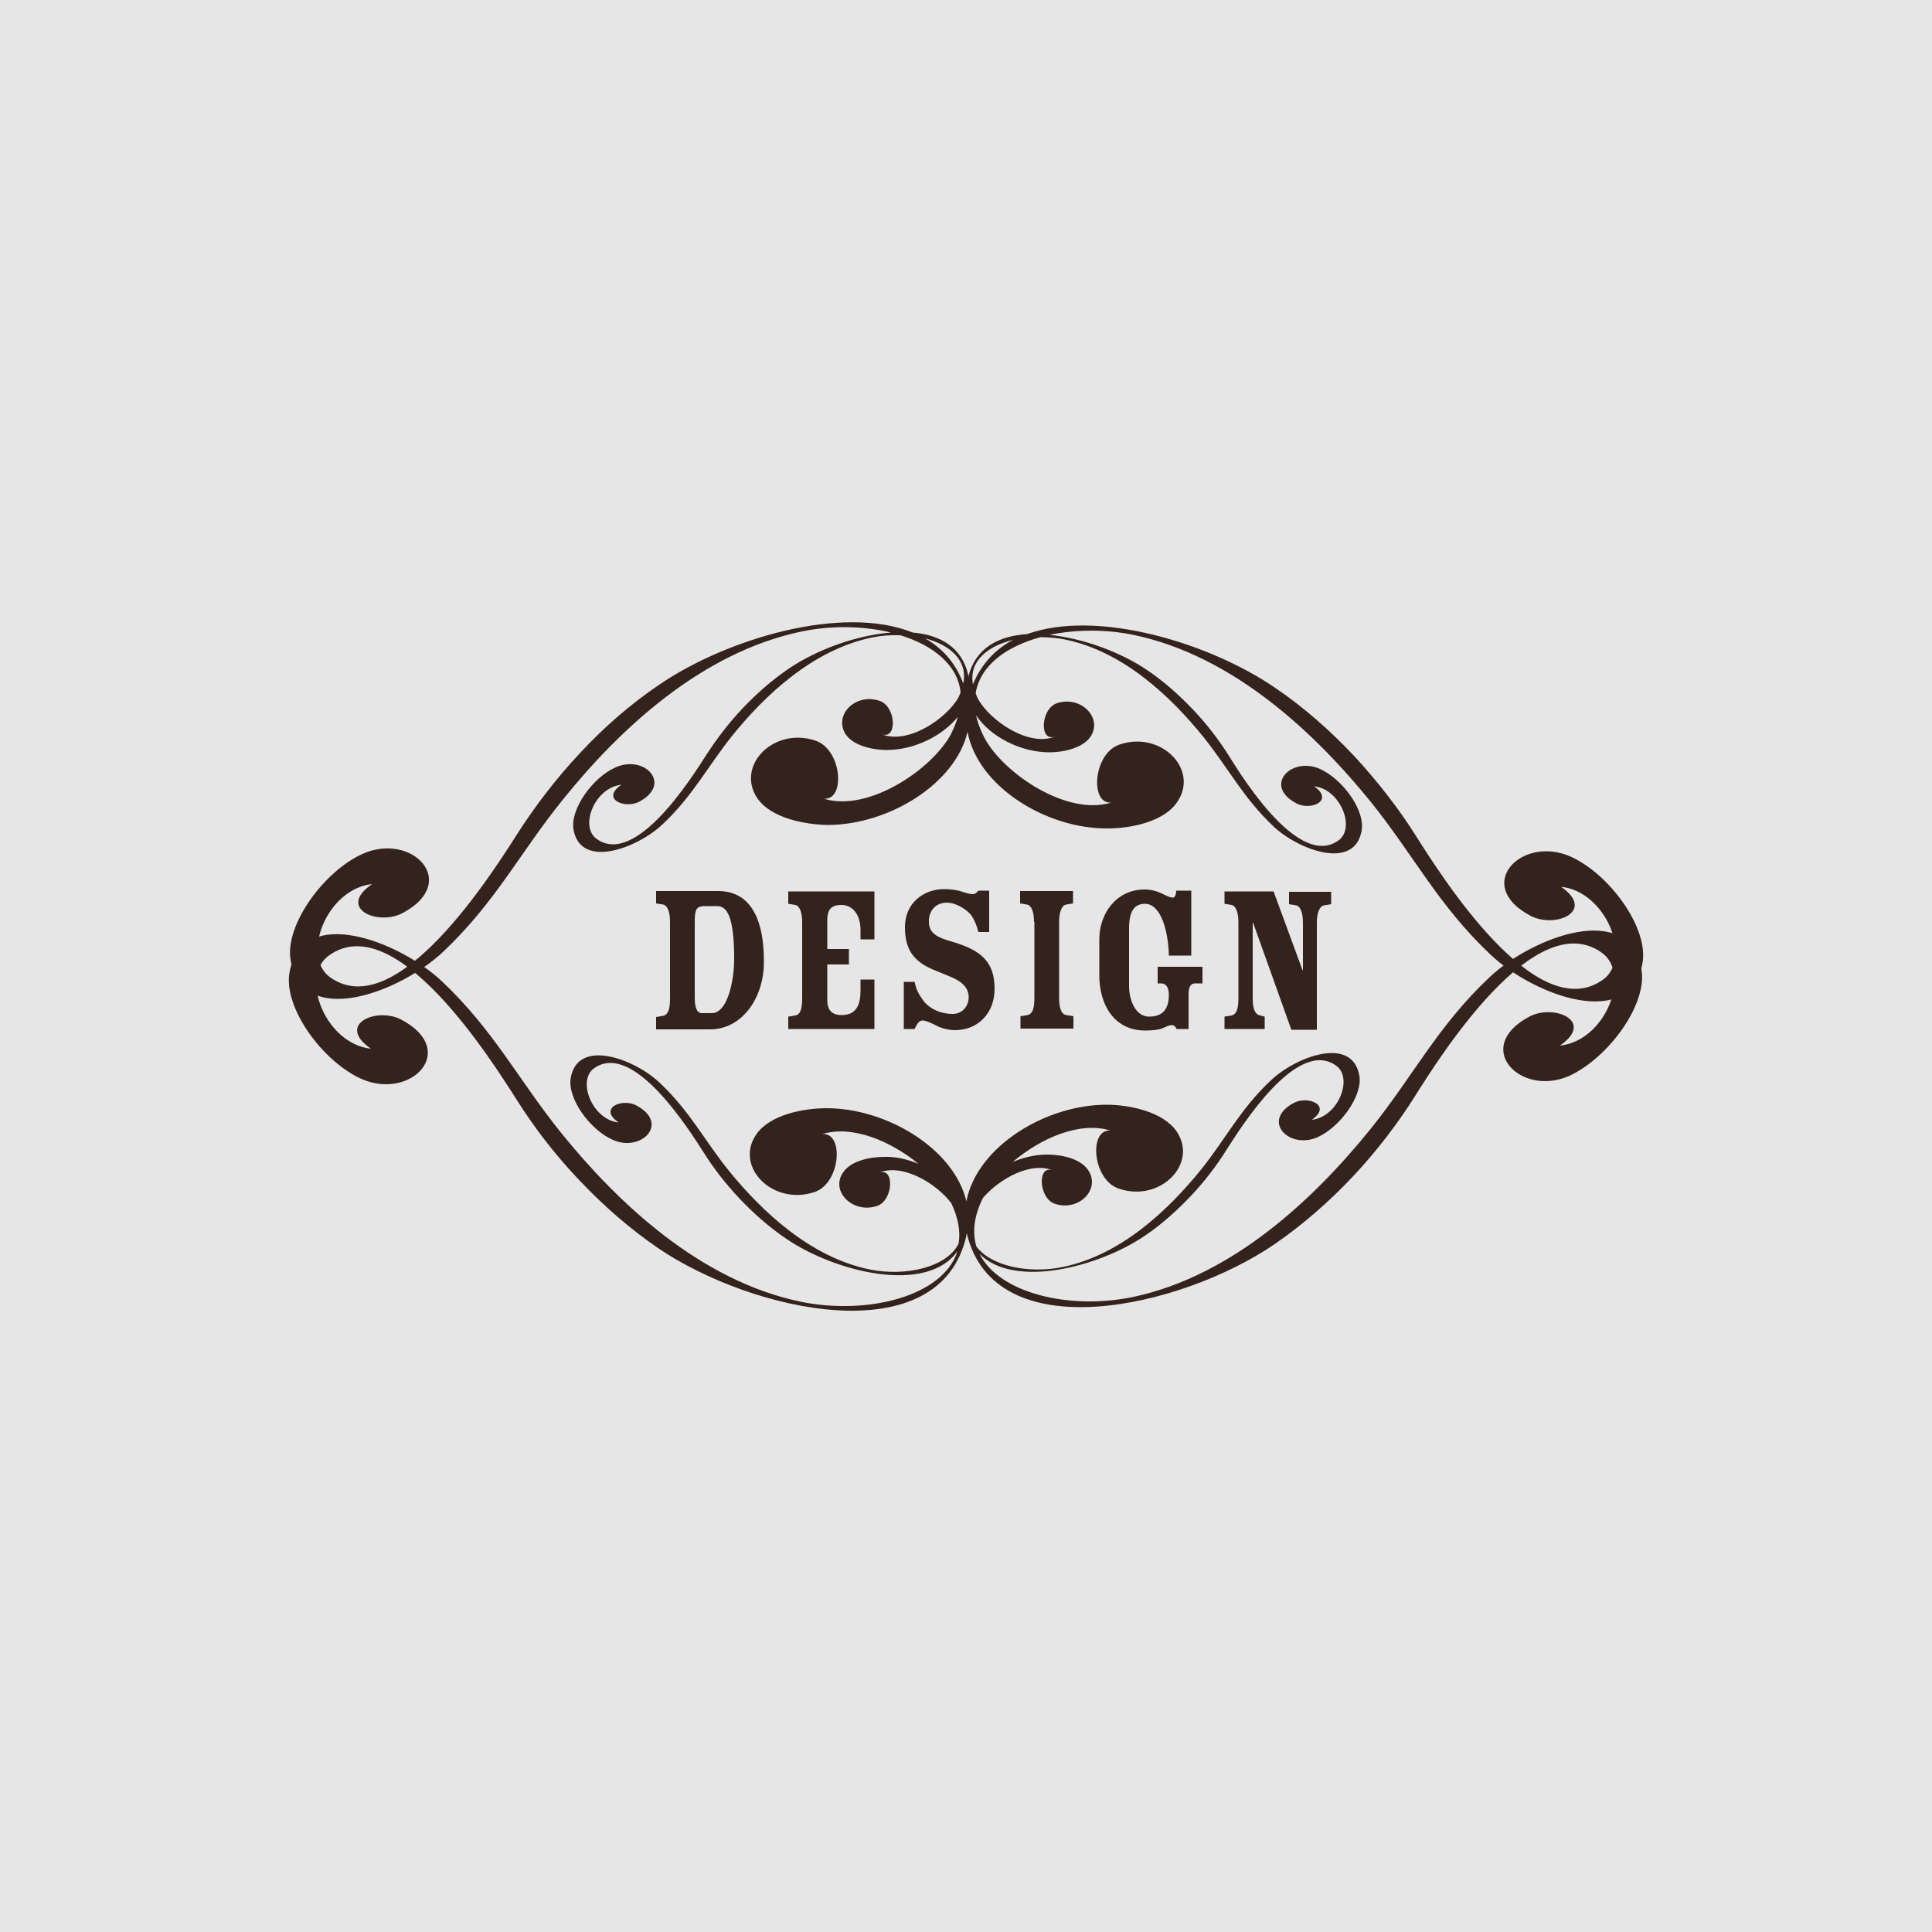 <?xml version="1.0" encoding="utf-8"?>
<!-- Generator: Adobe Illustrator 23.0.0, SVG Export Plug-In . SVG Version: 6.00 Build 0)  -->
<svg version="1.1" id="图层_1" xmlns="http://www.w3.org/2000/svg" xmlns:xlink="http://www.w3.org/1999/xlink" x="0px" y="0px"
	 width="500px" height="500px" viewBox="0 0 500 500" style="enable-background:new 0 0 500 500;" xml:space="preserve">
<style type="text/css">
	.st0{fill:#E6E6E6;}
	.st1{fill:#33231C;}
</style>
<rect class="st0" width="500" height="500"/>
<g>
	<g>
		<g>
			<path class="st1" d="M406.5,221.7c-12.7-5.7-25.4,7.4-10.4,15.3c6.4,3.4,17-1.2,7.9-7.5c11.7,1.2,18.5,18.5,10.9,24
				c-17.3,12.5-42-27-48.6-37.4c-4.3-6.8-9.7-13.8-15.8-20.4c-6.1-6.5-13.1-12.7-20.5-17.7c-17.1-11.7-46.1-20.4-64.2-13.9
				c-7.4,0.5-13.4,3.6-15.2,11.1c0-0.2,0-0.3,0-0.4c-1.6-7.3-7.3-10.5-14.4-11.1c-18.1-7.3-48,1.5-65.6,13.5
				c-7.4,5-14.4,11.1-20.5,17.7c-6.2,6.6-11.5,13.6-15.9,20.4c-6.7,10.5-31.5,50-48.8,37.6c-7.6-5.5-0.8-22.9,10.9-24.1
				c-9.2,6.3,1.5,10.9,7.9,7.5c15-8,2.4-21.1-10.4-15.3c-10,4.5-20.1,18.4-18.6,27.4c3,18.1,28.3,8.4,39.4-2
				c13.6-12.8,20-25.8,31.1-39.5c14.4-17.9,35.7-38.1,61.9-43.5c7.7-1.6,15.9-1.4,23,0.3c-9.2,0.7-19.5,4.6-26.4,9.3
				c-4.3,2.9-8.4,6.5-12,10.3c-3.6,3.8-6.7,7.9-9.3,11.9c-3.9,6.1-18.4,29.2-28.5,21.9c-4.5-3.2-0.5-13.3,6.4-14
				c-5.4,3.7,0.9,6.3,4.6,4.4c8.7-4.6,1.4-12.3-6.1-8.9c-5.9,2.6-11.7,10.7-10.9,16c1.8,10.5,16.5,4.9,23-1.2
				c7.9-7.4,11.7-15,18.1-23c8.4-10.4,20.8-22.2,36.1-25.4c2.4-0.5,4.9-0.7,7.4-0.6c8.5,2.6,14.9,7.7,15.6,14.8
				c-0.2,0.4-0.3,0.8-0.5,1.2c-3,5.5-13.3,12.6-20.2,9.5c4.4,2,4.1-7-0.2-8.5c-6.3-2.2-12.1,3.7-8.8,8.7c2.1,3,7.2,4,10.6,4
				c6.9,0,14.3-3.5,18.4-8.6c-0.4,1.4-1,2.9-1.8,4.5c-4.8,9-21.3,20.3-32.9,16.7c5.7,0.5,4.7-12.7-2.1-15
				c-10.8-3.7-20.8,6.4-15.1,14.9c3.6,5.2,12.4,6.8,18.2,6.9c15.6,0,33-10.5,36.2-24.1c2.6,14.1,20.3,25.1,36.2,25
				c5.8,0,14.6-1.6,18.1-6.9c5.7-8.4-4.3-18.5-15-14.8c-6.8,2.3-7.7,15.5-2.1,15c-11.6,3.6-28-7.7-32.8-16.7c-1.1-2.1-1.8-4-2.2-5.9
				c3.8,5.7,11.7,9.6,19,9.6c3.4,0,8.5-1,10.6-4c3.3-4.9-2.5-10.8-8.7-8.7c-4.3,1.5-4.6,10.5-0.2,8.5c-6.8,3.1-17.1-4-20.1-9.5
				c-0.3-0.5-0.5-1-0.7-1.6c1.2-7.2,7.9-12.1,16.8-14.5c2.1,0,4.2,0.2,6.3,0.6c15.2,3.1,27.5,14.9,35.9,25.3c6.4,8,10.2,15.6,18,23
				c6.4,6.1,21.1,11.7,22.9,1.1c0.9-5.3-5-13.3-10.8-15.9c-7.4-3.3-14.8,4.3-6.1,8.9c3.7,2,9.9-0.7,4.6-4.4
				c6.8,0.7,10.8,10.8,6.3,14c-10.1,7.3-24.5-15.7-28.3-21.8c-2.5-4-5.6-8.1-9.2-11.9c-3.6-3.8-7.6-7.4-11.9-10.3
				c-6.7-4.6-16.5-8.3-25.4-9.2c6.8-1.4,14.4-1.5,21.7,0c26,5.4,47.2,25.6,61.6,43.4c11,13.7,17.4,26.7,30.9,39.4
				c11,10.4,36.2,20,39.3,2C426.6,240,416.5,226.2,406.5,221.7z M239.4,165.2c6.5,1.7,11.1,5.7,9.9,11.7
				C247.3,171.5,243.8,167.7,239.4,165.2z M251.8,177.1c-1.1-6,3.8-9.9,10.4-11.5C257.6,168,254,171.8,251.8,177.1z"/>
		</g>
		<path class="st1" d="M424.8,250.9c-3.1-18-28.3-8.4-39.3,2c-13.5,12.7-19.9,25.8-30.9,39.4c-14.4,17.8-35.6,38-61.6,43.4
			c-16.1,3.3-34.3-0.9-39.5-11.2c9,9.1,30.9,3.4,42.8-4.7c4.3-2.9,8.3-6.5,11.9-10.3c3.6-3.8,6.7-7.9,9.2-11.9
			c3.9-6.1,18.3-29.1,28.4-21.8c4.5,3.2,0.5,13.3-6.3,14c5.3-3.7-0.9-6.3-4.6-4.4c-8.7,4.6-1.3,12.2,6.1,8.9
			c5.8-2.6,11.7-10.7,10.8-15.9c-1.8-10.5-16.5-4.9-22.9,1.2c-7.9,7.4-11.6,15-18,23c-8.4,10.4-20.7,22.2-35.9,25.3
			c-8.7,1.8-18.5-0.2-22.3-5.3c-1.1-3.6-0.7-7.8,1.7-12.6c4.2-4.9,12.5-9.6,18.3-7c-4.3-2-4,7,0.2,8.5c6.2,2.2,12.1-3.7,8.7-8.7
			c-2.1-3.1-7.2-4-10.6-4c-3,0-6,0.7-8.9,1.9c7.2-6.1,17.3-10.6,25.3-8.1c-5.7-0.5-4.7,12.7,2.1,15c10.7,3.7,20.7-6.4,15-14.8
			c-3.6-5.2-12.4-6.9-18.1-6.9c-15.9,0-33.6,10.9-36.3,25c-3.2-13.6-20.6-24.1-36.2-24.1c-5.8,0-14.6,1.6-18.2,6.8
			c-5.7,8.4,4.3,18.5,15.1,14.9c6.8-2.3,7.7-15.5,2-15c7.8-2.4,17.7,1.8,24.9,7.7c-2.9-1.2-5.9-1.9-8.9-1.8c-3.4,0-8.5,0.9-10.6,4
			c-3.4,4.9,2.5,10.8,8.8,8.7c4.3-1.5,4.6-10.5,0.2-8.5c6.2-2.8,15.2,2.7,19,7.8c1.8,3.8,2.4,7.3,1.9,10.4
			c-2.9,6.1-13.7,8.7-23.2,6.7c-15.2-3.2-27.6-14.9-36.1-25.3c-6.5-8-10.2-15.6-18.1-23c-6.4-6.1-21.2-11.7-23-1.2
			c-0.9,5.3,5,13.4,10.9,16c7.4,3.3,14.8-4.3,6.1-8.9c-3.7-2-10,0.7-4.6,4.4c-6.8-0.7-10.8-10.8-6.4-14
			c10.1-7.3,24.6,15.8,28.5,21.9c2.5,4,5.7,8.1,9.3,11.9c3.6,3.8,7.7,7.4,12,10.3c12.6,8.6,36.3,14.5,44.3,3.2
			c-3.7,11.7-23.3,16.6-40.5,13.1c-26.1-5.4-47.4-25.6-61.9-43.5c-11.1-13.7-17.5-26.7-31.1-39.5c-11.1-10.4-36.3-20.1-39.4-2.1
			c-1.5,9.1,8.6,22.9,18.6,27.4c12.8,5.7,25.4-7.3,10.4-15.3c-6.4-3.4-17.1,1.2-7.9,7.5c-11.7-1.2-18.6-18.6-10.9-24.1
			c17.3-12.5,42.1,27.1,48.8,37.6c4.3,6.8,9.7,13.9,15.9,20.4c6.2,6.6,13.2,12.7,20.5,17.7c24.4,16.6,72.9,27.4,79.8-3.2
			c0-0.2,0-0.4,0.1-0.6c7.2,30.2,55.2,19.4,79.5,2.9c7.3-5,14.3-11.1,20.5-17.7c6.1-6.5,11.5-13.6,15.8-20.4
			c6.6-10.5,31.3-49.9,48.6-37.4c7.6,5.5,0.9,22.8-10.9,24c9.2-6.3-1.5-10.9-7.9-7.5c-14.9,7.9-2.3,21,10.4,15.3
			C416.3,273.7,426.4,259.9,424.8,250.9z"/>
	</g>
	<g>
		<path class="st1" d="M173.4,238.6c0-2.7-0.7-4.3-1.8-4.5l-1.8-0.3v-3.2h16c7,0,11.9,5,11.9,18.3c0,9.7-5.9,17.5-13.9,17.5h-14
			v-3.2l1.8-0.3c1.4-0.3,1.8-1.9,1.8-4.5V238.6z M181.7,234.6c-1.8,0-1.9,1.7-1.9,4.3v19.3c0,2.6,0.6,4,1.8,4h2.6
			c4.1,0,5.8-8.4,5.8-14c0-11.4-2-13.7-4.4-13.7H181.7z"/>
		<path class="st1" d="M214.1,249.5v9.3c0,2.3,0.9,3.9,3.7,3.9c4,0,4.9-2.9,4.9-6.4v-2.8h3.6v12.8H204v-3.2l1.8-0.3
			c1.4-0.2,1.8-1.9,1.8-4.5v-19.6c0-2.7-0.7-4.3-1.8-4.5l-1.8-0.3v-3.2h22.3v12.4h-3.6v-2.4c0-4.3-2.3-6.5-4.9-6.5
			c-2.9,0-3.7,1.4-3.7,4v7.4h5.6v4H214.1z"/>
		<path class="st1" d="M253.2,241.2c-0.4-1.7-1.1-3.3-1.9-4.4c-1-1.3-3.8-3.2-6.2-3.2c-3.2,0-4.7,2.4-4.7,4.7
			c-0.1,3.2,2,4.3,6.3,5.5c7.4,2.2,10.7,5.3,10.7,12.1c0,6.4-4.4,10.7-10.2,10.7c-2.2,0-4.1-0.7-5.3-1.4c-1.3-0.6-2.3-1.1-3.2-1.1
			c-0.9,0-1.5,1.1-2,2.2h-2.8v-12.2h2.8c0.3,1.5,0.8,2.8,1.8,4.2c1.4,2.3,4.3,4.1,8.1,4.1c2.4,0,4.1-2,4.1-4.3c0-3.2-3-4.6-4.9-5.4
			l-4.4-1.8c-5.1-2.2-7.2-5.3-7.2-11c0-6,4.6-9.8,10.2-9.8c1.8,0,3.6,0.3,4.7,0.7c0.9,0.3,1.8,0.6,2.6,0.6c0.7,0,1.1-0.4,1.5-0.9
			h2.8v10.7H253.2z"/>
		<path class="st1" d="M267.6,238.6c0-2.7-0.7-4.3-1.8-4.5l-1.8-0.3v-3.2h13.7v3.2l-1.8,0.3c-1.1,0.2-1.8,1.9-1.8,4.5v19.6
			c0,2.6,0.5,4.3,1.9,4.5l1.8,0.3v3.2h-13.7v-3.2l1.8-0.3c1.4-0.3,1.8-1.9,1.8-4.5V238.6z"/>
		<path class="st1" d="M307.5,266.3h-3c-0.2-0.5-0.6-1-1.3-1c-0.6,0-1.4,0.4-2.3,0.8c-0.9,0.4-2.7,0.6-4.5,0.6
			c-8.5,0-11.9-7.3-11.9-14.2V243c0-6.4,4.3-12.8,11.7-12.8c1.6,0,3.2,0.4,4.6,1.1c0.9,0.4,1.9,1,2.7,1c0.7,0,0.9-1.1,0.9-1.8h3.9
			v16.8h-5.8c-0.1-5.6-1.8-13.4-6.2-13.4c-3.4,0-4.1,3.1-4.1,6.3v15.1c0,3.2,1.5,7.8,5.2,7.8c2.4,0,5.1-0.9,5.1-5.6c0-2.2-0.9-3-2-3
			h-0.9v-4.3h11.6v4.3h-1.9c-1.4,0-1.7,1.3-1.7,3V266.3z"/>
		<path class="st1" d="M324.2,258.3c0,2.6,0.5,4.2,1.9,4.5l1.2,0.3v3.2h-10.4v-3.2l1.8-0.3c1.4-0.3,1.8-1.9,1.8-4.5v-19.6
			c0-2.7-0.7-4.3-1.8-4.5l-1.8-0.3v-3.2h12.7l7.5,20.4h0.1v-12.3c0-2.7-0.7-4.3-1.8-4.5l-1.8-0.3v-3.2h10.9v3.2l-1.8,0.3
			c-1.2,0.2-1.9,1.9-1.9,4.5v27.7h-6.6l-9.9-27.7h-0.1V258.3z"/>
	</g>
</g>
<g>
</g>
<g>
</g>
<g>
</g>
<g>
</g>
<g>
</g>
<g>
</g>
<g>
</g>
<g>
</g>
<g>
</g>
<g>
</g>
<g>
</g>
<g>
</g>
<g>
</g>
<g>
</g>
<g>
</g>
</svg>
